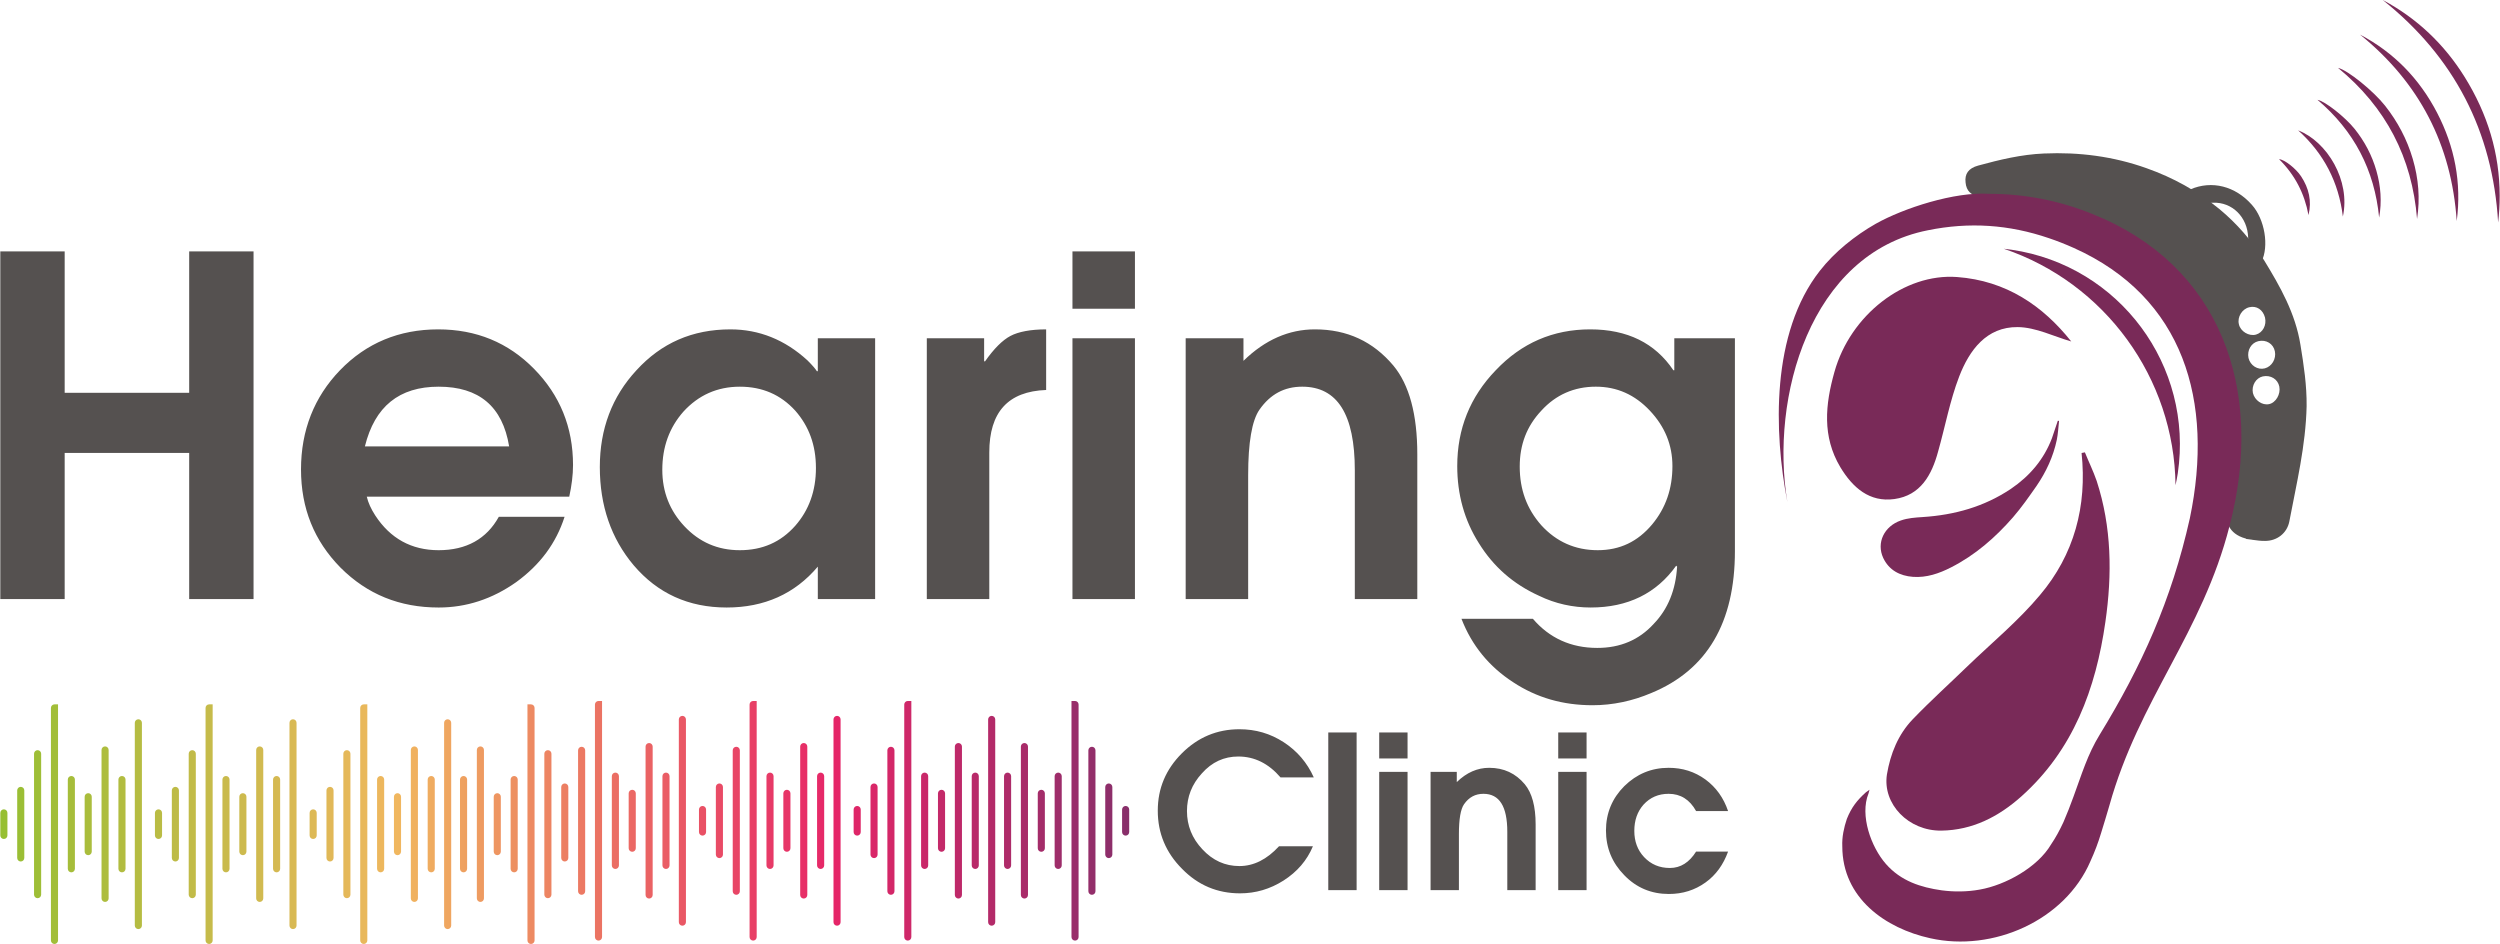 <?xml version="1.0" encoding="UTF-8"?>
<!DOCTYPE svg PUBLIC "-//W3C//DTD SVG 1.1//EN" "http://www.w3.org/Graphics/SVG/1.1/DTD/svg11.dtd">
<!-- Creator: CorelDRAW -->
<svg xmlns="http://www.w3.org/2000/svg" xml:space="preserve" width="2312px" height="873px" version="1.1" style="shape-rendering:geometricPrecision; text-rendering:geometricPrecision; image-rendering:optimizeQuality; fill-rule:evenodd; clip-rule:evenodd"
viewBox="0 0 2315.97 874.72"
 xmlns:xlink="http://www.w3.org/1999/xlink"
 xmlns:xodm="http://www.corel.com/coreldraw/odm/2003">
 <defs>
  <style type="text/css">
   <![CDATA[
    .fil2 {fill:#83284D;fill-rule:nonzero}
    .fil1 {fill:#792A58;fill-rule:nonzero}
    .fil0 {fill:#555150;fill-rule:nonzero}
    .fil38 {fill:url(#id0)}
    .fil57 {fill:url(#id1)}
    .fil65 {fill:url(#id2)}
    .fil11 {fill:url(#id3)}
    .fil35 {fill:url(#id4)}
    .fil54 {fill:url(#id5)}
    .fil40 {fill:url(#id6)}
    .fil27 {fill:url(#id7)}
    .fil5 {fill:url(#id8)}
    .fil44 {fill:url(#id9)}
    .fil24 {fill:url(#id10)}
    .fil8 {fill:url(#id11)}
    .fil28 {fill:url(#id12)}
    .fil66 {fill:url(#id13)}
    .fil22 {fill:url(#id14)}
    .fil61 {fill:url(#id15)}
    .fil43 {fill:url(#id16)}
    .fil39 {fill:url(#id17)}
    .fil12 {fill:url(#id18)}
    .fil7 {fill:url(#id19)}
    .fil46 {fill:url(#id20)}
    .fil68 {fill:url(#id21)}
    .fil49 {fill:url(#id22)}
    .fil42 {fill:url(#id23)}
    .fil32 {fill:url(#id24)}
    .fil16 {fill:url(#id25)}
    .fil30 {fill:url(#id26)}
    .fil52 {fill:url(#id27)}
    .fil59 {fill:url(#id28)}
    .fil31 {fill:url(#id29)}
    .fil23 {fill:url(#id30)}
    .fil19 {fill:url(#id31)}
    .fil25 {fill:url(#id32)}
    .fil48 {fill:url(#id33)}
    .fil58 {fill:url(#id34)}
    .fil69 {fill:url(#id35)}
    .fil63 {fill:url(#id36)}
    .fil41 {fill:url(#id37)}
    .fil4 {fill:url(#id38)}
    .fil34 {fill:url(#id39)}
    .fil53 {fill:url(#id40)}
    .fil50 {fill:url(#id41)}
    .fil47 {fill:url(#id42)}
    .fil64 {fill:url(#id43)}
    .fil33 {fill:url(#id44)}
    .fil29 {fill:url(#id45)}
    .fil62 {fill:url(#id46)}
    .fil14 {fill:url(#id47)}
    .fil26 {fill:url(#id48)}
    .fil20 {fill:url(#id49)}
    .fil6 {fill:url(#id50)}
    .fil9 {fill:url(#id51)}
    .fil13 {fill:url(#id52)}
    .fil21 {fill:url(#id53)}
    .fil15 {fill:url(#id54)}
    .fil36 {fill:url(#id55)}
    .fil60 {fill:url(#id56)}
    .fil67 {fill:url(#id57)}
    .fil56 {fill:url(#id58)}
    .fil10 {fill:url(#id59)}
    .fil3 {fill:url(#id60)}
    .fil18 {fill:url(#id61)}
    .fil51 {fill:url(#id62)}
    .fil37 {fill:url(#id63)}
    .fil55 {fill:url(#id64)}
    .fil45 {fill:url(#id65)}
    .fil17 {fill:url(#id66)}
   ]]>
  </style>
  <linearGradient id="id0" gradientUnits="userSpaceOnUse" x1="-11.17" y1="761.87" x2="1293.33" y2="758.85">
   <stop offset="0" style="stop-opacity:1; stop-color:#93BF31"/>
   <stop offset="0.29" style="stop-opacity:1; stop-color:#F0B75F"/>
   <stop offset="0.6" style="stop-opacity:1; stop-color:#E62568"/>
   <stop offset="1" style="stop-opacity:1; stop-color:#32386C"/>
  </linearGradient>
  <linearGradient id="id1" gradientUnits="userSpaceOnUse" xlink:href="#id0" x1="-11.17" y1="761.9" x2="1293.33" y2="758.88">
  </linearGradient>
  <linearGradient id="id2" gradientUnits="userSpaceOnUse" xlink:href="#id0" x1="-11.17" y1="762.57" x2="1293.33" y2="759.55">
  </linearGradient>
  <linearGradient id="id3" gradientUnits="userSpaceOnUse" xlink:href="#id0" x1="-11.17" y1="763.01" x2="1293.33" y2="759.99">
  </linearGradient>
  <linearGradient id="id4" gradientUnits="userSpaceOnUse" xlink:href="#id0" x1="-11.16" y1="764.72" x2="1293.34" y2="761.7">
  </linearGradient>
  <linearGradient id="id5" gradientUnits="userSpaceOnUse" xlink:href="#id0" x1="-11.17" y1="762.27" x2="1293.33" y2="759.25">
  </linearGradient>
  <linearGradient id="id6" gradientUnits="userSpaceOnUse" xlink:href="#id0" x1="-11.16" y1="764.02" x2="1293.34" y2="761">
  </linearGradient>
  <linearGradient id="id7" gradientUnits="userSpaceOnUse" xlink:href="#id0" x1="-11.17" y1="763.36" x2="1293.34" y2="760.34">
  </linearGradient>
  <linearGradient id="id8" gradientUnits="userSpaceOnUse" xlink:href="#id0" x1="-11.17" y1="762.82" x2="1293.33" y2="759.8">
  </linearGradient>
  <linearGradient id="id9" gradientUnits="userSpaceOnUse" xlink:href="#id0" x1="-11.16" y1="763.95" x2="1293.34" y2="760.93">
  </linearGradient>
  <linearGradient id="id10" gradientUnits="userSpaceOnUse" xlink:href="#id0" x1="-11.16" y1="764.68" x2="1293.34" y2="761.66">
  </linearGradient>
  <linearGradient id="id11" gradientUnits="userSpaceOnUse" xlink:href="#id0" x1="-11.17" y1="762.78" x2="1293.33" y2="759.76">
  </linearGradient>
  <linearGradient id="id12" gradientUnits="userSpaceOnUse" xlink:href="#id0" x1="-11.16" y1="764.43" x2="1293.34" y2="761.41">
  </linearGradient>
  <linearGradient id="id13" gradientUnits="userSpaceOnUse" xlink:href="#id0" x1="-11.17" y1="761.94" x2="1293.33" y2="758.92">
  </linearGradient>
  <linearGradient id="id14" gradientUnits="userSpaceOnUse" xlink:href="#id0" x1="-11.16" y1="764.86" x2="1293.34" y2="761.84">
  </linearGradient>
  <linearGradient id="id15" gradientUnits="userSpaceOnUse" xlink:href="#id0" x1="-11.17" y1="762.2" x2="1293.33" y2="759.18">
  </linearGradient>
  <linearGradient id="id16" gradientUnits="userSpaceOnUse" xlink:href="#id0" x1="-11.16" y1="763.84" x2="1293.34" y2="760.82">
  </linearGradient>
  <linearGradient id="id17" gradientUnits="userSpaceOnUse" xlink:href="#id0" x1="-11.16" y1="763.99" x2="1293.34" y2="760.97">
  </linearGradient>
  <linearGradient id="id18" gradientUnits="userSpaceOnUse" xlink:href="#id0" x1="-11.17" y1="762.75" x2="1293.33" y2="759.73">
  </linearGradient>
  <linearGradient id="id19" gradientUnits="userSpaceOnUse" xlink:href="#id0" x1="-11.17" y1="762.85" x2="1293.33" y2="759.84">
  </linearGradient>
  <linearGradient id="id20" gradientUnits="userSpaceOnUse" xlink:href="#id0" x1="-11.16" y1="764.61" x2="1293.34" y2="761.59">
  </linearGradient>
  <linearGradient id="id21" gradientUnits="userSpaceOnUse" xlink:href="#id0" x1="-11.17" y1="762.44" x2="1293.33" y2="759.42">
  </linearGradient>
  <linearGradient id="id22" gradientUnits="userSpaceOnUse" xlink:href="#id0" x1="-11.16" y1="764.83" x2="1293.34" y2="761.81">
  </linearGradient>
  <linearGradient id="id23" gradientUnits="userSpaceOnUse" xlink:href="#id0" x1="-11.16" y1="764.35" x2="1293.34" y2="761.33">
  </linearGradient>
  <linearGradient id="id24" gradientUnits="userSpaceOnUse" xlink:href="#id0" x1="-11.16" y1="764.58" x2="1293.34" y2="761.56">
  </linearGradient>
  <linearGradient id="id25" gradientUnits="userSpaceOnUse" xlink:href="#id0" x1="-11.16" y1="763.88" x2="1293.34" y2="760.86">
  </linearGradient>
  <linearGradient id="id26" gradientUnits="userSpaceOnUse" xlink:href="#id0" x1="-11.16" y1="764.21" x2="1293.34" y2="761.19">
  </linearGradient>
  <linearGradient id="id27" gradientUnits="userSpaceOnUse" xlink:href="#id0" x1="-11.17" y1="762.31" x2="1293.33" y2="759.29">
  </linearGradient>
  <linearGradient id="id28" gradientUnits="userSpaceOnUse" xlink:href="#id0" x1="-11.17" y1="761.97" x2="1293.33" y2="758.95">
  </linearGradient>
  <linearGradient id="id29" gradientUnits="userSpaceOnUse" xlink:href="#id0" x1="-11.16" y1="764.38" x2="1293.34" y2="761.36">
  </linearGradient>
  <linearGradient id="id30" gradientUnits="userSpaceOnUse" xlink:href="#id0" x1="-11.16" y1="764.9" x2="1293.34" y2="761.88">
  </linearGradient>
  <linearGradient id="id31" gradientUnits="userSpaceOnUse" xlink:href="#id0" x1="-11.16" y1="764.17" x2="1293.34" y2="761.15">
  </linearGradient>
  <linearGradient id="id32" gradientUnits="userSpaceOnUse" xlink:href="#id0" x1="-11.16" y1="764.32" x2="1293.34" y2="761.3">
  </linearGradient>
  <linearGradient id="id33" gradientUnits="userSpaceOnUse" xlink:href="#id0" x1="-11.16" y1="763.77" x2="1293.34" y2="760.75">
  </linearGradient>
  <linearGradient id="id34" gradientUnits="userSpaceOnUse" xlink:href="#id0" x1="-11.17" y1="762.05" x2="1293.33" y2="759.03">
  </linearGradient>
  <linearGradient id="id35" gradientUnits="userSpaceOnUse" xlink:href="#id0" x1="-11.17" y1="762.01" x2="1293.33" y2="758.99">
  </linearGradient>
  <linearGradient id="id36" gradientUnits="userSpaceOnUse" xlink:href="#id0" x1="-11.17" y1="762.38" x2="1293.33" y2="759.36">
  </linearGradient>
  <linearGradient id="id37" gradientUnits="userSpaceOnUse" xlink:href="#id0" x1="-11.16" y1="764.1" x2="1293.34" y2="761.08">
  </linearGradient>
  <linearGradient id="id38" gradientUnits="userSpaceOnUse" xlink:href="#id0" x1="-11.17" y1="762.68" x2="1293.33" y2="759.66">
  </linearGradient>
  <linearGradient id="id39" gradientUnits="userSpaceOnUse" xlink:href="#id0" x1="-11.16" y1="764.24" x2="1293.34" y2="761.22">
  </linearGradient>
  <linearGradient id="id40" gradientUnits="userSpaceOnUse" xlink:href="#id0" x1="-11.17" y1="762.53" x2="1293.33" y2="759.51">
  </linearGradient>
  <linearGradient id="id41" gradientUnits="userSpaceOnUse" xlink:href="#id0" x1="-11.17" y1="762.5" x2="1293.33" y2="759.48">
  </linearGradient>
  <linearGradient id="id42" gradientUnits="userSpaceOnUse" xlink:href="#id0" x1="-11.16" y1="764.65" x2="1293.34" y2="761.63">
  </linearGradient>
  <linearGradient id="id43" gradientUnits="userSpaceOnUse" xlink:href="#id0" x1="-11.17" y1="762.46" x2="1293.33" y2="759.44">
  </linearGradient>
  <linearGradient id="id44" gradientUnits="userSpaceOnUse" xlink:href="#id0" x1="-11.16" y1="764.47" x2="1293.34" y2="761.45">
  </linearGradient>
  <linearGradient id="id45" gradientUnits="userSpaceOnUse" xlink:href="#id0" x1="-11.16" y1="763.91" x2="1293.34" y2="760.9">
  </linearGradient>
  <linearGradient id="id46" gradientUnits="userSpaceOnUse" xlink:href="#id0" x1="-11.17" y1="762.24" x2="1293.33" y2="759.22">
  </linearGradient>
  <linearGradient id="id47" gradientUnits="userSpaceOnUse" xlink:href="#id0" x1="-11.16" y1="764.28" x2="1293.34" y2="761.26">
  </linearGradient>
  <linearGradient id="id48" gradientUnits="userSpaceOnUse" xlink:href="#id0" x1="-11.16" y1="764.75" x2="1293.34" y2="761.73">
  </linearGradient>
  <linearGradient id="id49" gradientUnits="userSpaceOnUse" xlink:href="#id0" x1="-11.16" y1="764.5" x2="1293.34" y2="761.48">
  </linearGradient>
  <linearGradient id="id50" gradientUnits="userSpaceOnUse" xlink:href="#id0" x1="-11.17" y1="762.96" x2="1293.33" y2="759.94">
  </linearGradient>
  <linearGradient id="id51" gradientUnits="userSpaceOnUse" xlink:href="#id0" x1="-11.17" y1="762.93" x2="1293.33" y2="759.91">
  </linearGradient>
  <linearGradient id="id52" gradientUnits="userSpaceOnUse" xlink:href="#id0" x1="-11.17" y1="762.89" x2="1293.33" y2="759.87">
  </linearGradient>
  <linearGradient id="id53" gradientUnits="userSpaceOnUse" xlink:href="#id0" x1="-11.16" y1="764.54" x2="1293.34" y2="761.52">
  </linearGradient>
  <linearGradient id="id54" gradientUnits="userSpaceOnUse" xlink:href="#id0" x1="-11.16" y1="763.81" x2="1293.34" y2="760.79">
  </linearGradient>
  <linearGradient id="id55" gradientUnits="userSpaceOnUse" xlink:href="#id0" x1="-11.17" y1="761.83" x2="1293.33" y2="758.81">
  </linearGradient>
  <linearGradient id="id56" gradientUnits="userSpaceOnUse" xlink:href="#id0" x1="-11.17" y1="762.11" x2="1293.33" y2="759.09">
  </linearGradient>
  <linearGradient id="id57" gradientUnits="userSpaceOnUse" xlink:href="#id0" x1="-11.17" y1="762.13" x2="1293.33" y2="759.11">
  </linearGradient>
  <linearGradient id="id58" gradientUnits="userSpaceOnUse" xlink:href="#id0" x1="-11.17" y1="762.35" x2="1293.33" y2="759.33">
  </linearGradient>
  <linearGradient id="id59" gradientUnits="userSpaceOnUse" xlink:href="#id0" x1="-11.17" y1="762.71" x2="1293.33" y2="759.69">
  </linearGradient>
  <linearGradient id="id60" gradientUnits="userSpaceOnUse" xlink:href="#id0" x1="-11.17" y1="762.64" x2="1293.33" y2="759.62">
  </linearGradient>
  <linearGradient id="id61" gradientUnits="userSpaceOnUse" xlink:href="#id0" x1="-11.16" y1="764.14" x2="1293.34" y2="761.12">
  </linearGradient>
  <linearGradient id="id62" gradientUnits="userSpaceOnUse" xlink:href="#id0" x1="-11.17" y1="762.16" x2="1293.33" y2="759.14">
  </linearGradient>
  <linearGradient id="id63" gradientUnits="userSpaceOnUse" xlink:href="#id0" x1="-11.16" y1="763.72" x2="1293.34" y2="760.7">
  </linearGradient>
  <linearGradient id="id64" gradientUnits="userSpaceOnUse" xlink:href="#id0" x1="-11.17" y1="762.6" x2="1293.33" y2="759.58">
  </linearGradient>
  <linearGradient id="id65" gradientUnits="userSpaceOnUse" xlink:href="#id0" x1="-11.16" y1="764.79" x2="1293.34" y2="761.77">
  </linearGradient>
  <linearGradient id="id66" gradientUnits="userSpaceOnUse" xlink:href="#id0" x1="-11.16" y1="764.05" x2="1293.34" y2="761.03">
  </linearGradient>
 </defs>
 <g id="Layer_x0020_1">
  <g id="_2717945454864">
   <path class="fil0" d="M1549.41 431.89c0,20.89 -6.1,38.74 -18.73,53.98 -13.49,16.11 -30.03,23.95 -50.5,23.95 -20.9,0 -38.3,-7.84 -52.24,-23.08 -13.49,-15.23 -20.02,-33.08 -20.02,-54.41 0,-20.46 6.53,-37.45 20.02,-51.81 13.5,-14.8 30.48,-22.21 50.5,-22.21 19.59,0 36.14,7.41 50.07,22.21 13.93,14.8 20.9,31.78 20.9,51.37l0 0zm57.9 -118.42l-56.16 0 0 29.61 -0.87 0c-16.98,-25.25 -42.67,-37.88 -77.06,-37.88 -34.4,0 -63.56,12.63 -87.51,37.88 -23.94,24.81 -35.69,54.42 -35.69,88.81 0,26.12 6.52,50.06 20.02,71.4 13.49,21.76 31.78,37.87 55.73,48.75 15.24,7.4 31.35,10.89 47.89,10.89 34.39,0 60.94,-13.06 79.23,-38.74l0.87 0.86c-1.31,21.34 -8.27,39.19 -21.77,53.12 -13.49,14.8 -30.91,22.2 -52.24,22.2 -24.38,0 -44.4,-9.14 -59.64,-26.99l-66.18 0c9.58,24.81 25.69,44.4 47.89,58.77 21.77,14.37 46.15,21.33 73.57,21.33 18.73,0 37.01,-3.92 54.43,-11.32 51.8,-21.33 77.49,-65.3 77.49,-131.47l0 -197.22zm-294.3 241.62l0 -134.08c0,-37.01 -7.4,-64.44 -22.2,-82.29 -18.72,-22.2 -42.66,-33.52 -72.7,-33.52 -23.95,0 -46.15,9.58 -66.18,29.17l0 -20.9 -53.55 0 0 241.62 57.9 0 0 -114.93c0,-30.04 3.49,-50.5 10.45,-60.51 10.02,-14.37 23.08,-21.34 39.62,-21.34 32.65,0 48.76,25.69 48.76,77.5l0 119.28 57.9 0 0 0zm-261.64 0l0 -241.62 -57.9 0 0 241.62 57.9 0 0 0zm0 -269.04l0 -53.11 -57.9 0 0 53.11 57.9 0 0 0zm-82.28 19.15c-14.37,0 -25.69,2.18 -33.09,6.1 -7.4,3.92 -15.24,11.75 -23.51,23.51l-0.87 0 0 -21.34 -53.11 0 0 241.62 57.9 0 0 -135.83c0,-37.43 17.41,-56.59 52.68,-57.9l0 -56.16zm-213.32 128.43c0,21.33 -6.54,39.18 -19.16,53.55 -13.5,15.24 -30.47,22.64 -51.37,22.64 -20.46,0 -37.44,-7.4 -51.38,-22.21 -13.49,-14.36 -20.45,-31.78 -20.45,-52.24 0,-21.33 6.53,-39.18 19.59,-53.98 13.93,-15.24 31.34,-23.08 52.24,-23.08 20.9,0 37.87,7.41 51.37,22.21 12.62,14.36 19.16,31.78 19.16,53.11l0 0zm54.85 121.46l0 -241.62 -53.11 0 0 30.48 -0.87 0c-1.31,-2.18 -4.35,-5.66 -8.71,-10.01 -20.9,-19.16 -44.84,-28.74 -71.4,-28.74 -35.26,0 -64,12.63 -87.07,37.88 -22.63,24.38 -33.95,54.42 -33.95,89.68 0,35.7 10.44,66.17 31.34,90.99 22.2,26.12 50.93,39.18 86.2,39.18 34.83,0 63.12,-12.62 84.46,-37.88l0 30.04 53.11 0 0 0zm-472.79 -141.48c9.14,-37.01 31.78,-55.3 68.35,-55.3 37.44,0 59.21,18.29 65.3,55.3l-133.65 0 0 0zm192.86 17.41c0,-35.26 -12.19,-64.87 -36.13,-89.25 -23.95,-24.38 -53.56,-36.57 -88.82,-36.57 -36.13,0 -66.6,12.63 -90.99,37.88 -23.94,24.81 -36.12,55.72 -36.12,91.85 0,36.14 12.18,66.18 36.56,90.99 24.81,24.82 54.85,37.01 90.99,37.01 25.68,0 49.63,-7.84 71.84,-23.51 22.2,-16.11 37,-36.13 44.83,-60.52l-60.94 0c-11.33,20.47 -30.05,30.92 -55.73,30.92 -25.25,0 -44.85,-10.89 -58.77,-32.22 -3.92,-6.09 -6.53,-11.75 -7.84,-17.41l187.63 0c2.19,-10.01 3.49,-20.03 3.49,-29.17l0 0zm-296.04 124.07l0 -322.15 -59.64 0 0 131.04 -115.37 0 0 -131.04 -59.64 0 0 322.15 59.64 0 0 -135.39 115.37 0 0 135.39 59.64 0 0 0z"/>
   <path class="fil0" d="M1571.36 789.08c-6.31,10.07 -14.41,15.21 -24.28,15.21 -9.68,0 -17.58,-3.36 -23.9,-10.07 -6.12,-6.52 -9.08,-14.62 -9.08,-24.3 0,-9.67 2.76,-17.77 8.49,-24.28 6.12,-6.72 13.82,-10.08 23.3,-10.08 11.06,0 19.55,5.33 25.47,16l29.63 0c-4.15,-12.24 -11.06,-21.92 -20.93,-29.23 -10.07,-7.31 -21.33,-10.86 -34.17,-10.86 -15.99,0 -29.62,5.73 -41.07,16.98 -11.26,11.26 -16.99,25.09 -16.99,41.08 0,16.19 5.73,30.02 16.99,41.47 11.25,11.65 25.08,17.38 41.27,17.38 12.83,0 24.09,-3.56 33.97,-10.66 9.67,-6.91 16.58,-16.59 20.93,-28.64l-29.63 0 0 0zm-101.5 35.74l0 -109.6 -26.26 0 0 109.6 26.26 0 0 0zm0 -122.04l0 -24.09 -26.26 0 0 24.09 26.26 0 0 0zm-47.2 122.04l0 -60.82c0,-16.79 -3.36,-29.23 -10.07,-37.32 -8.49,-10.07 -19.35,-15.21 -32.98,-15.21 -10.86,0 -20.93,4.34 -30.02,13.23l0 -9.48 -24.28 0 0 109.6 26.26 0 0 -52.13c0,-13.62 1.58,-22.91 4.74,-27.45 4.54,-6.52 10.47,-9.68 17.97,-9.68 14.81,0 22.12,11.65 22.12,35.15l0 54.11 26.26 0 0 0zm-118.68 0l0 -109.6 -26.27 0 0 109.6 26.27 0 0 0zm0 -122.04l0 -24.09 -26.27 0 0 24.09 26.27 0 0 0zm-47.2 122.04l0 -146.13 -26.26 0 0 146.13 26.26 0 0 0zm-39.69 -104.46c-6.12,-13.63 -15.4,-24.49 -27.85,-32.59 -12.44,-8.09 -26.07,-12.04 -41.07,-12.04 -20.74,0 -38.51,7.5 -53.33,22.31 -14.8,14.82 -22.31,32.39 -22.31,53.13 0,20.93 7.51,38.9 22.51,53.91 14.82,15.2 32.79,22.71 53.72,22.71 14.41,0 27.84,-3.95 40.29,-11.85 12.64,-8.1 21.72,-18.56 27.25,-31.8l-31.4 0c-11.26,12.25 -23.5,18.37 -36.73,18.37 -13.23,0 -24.69,-5.13 -34.36,-15.6 -9.48,-10.07 -14.23,-21.92 -14.23,-35.35 0,-13.23 4.55,-24.88 13.83,-34.95 9.28,-10.47 20.53,-15.61 33.77,-15.61 15.01,0 28.04,6.52 39.1,19.36l30.81 0 0 0z"/>
   <path class="fil0" d="M2097.6 241.06c-11.49,-18.11 -25.16,-33.99 -41.5,-47.46 -20.35,-16.68 -42.78,-29.05 -67.29,-37.71 -30.78,-11 -62.71,-15.09 -95.1,-13.65 -20.92,0.87 -41.1,5.76 -61,11.19 -9.06,2.46 -12.61,7.78 -11.66,15.71 0.69,7.73 5.29,12.31 12.98,12.61 14.86,0.63 30.17,0.12 44.86,2.12 40.95,5.52 77.69,22.33 109.39,50.01 10.74,9.16 19.78,20.08 29.31,30.48 15.51,16.93 26.09,37.1 34.94,58.34 7.71,19.08 12.65,39.05 15.33,59.72 2.73,21.64 2.4,43.15 -0.76,64.6 -0.91,6.61 -2.08,13.13 -3.51,19.69 -0.99,5.08 -1.24,9.94 -0.22,14.56 0,0 -0.04,13.14 17.36,17.77l0.53 0.4c0.25,0.07 0.78,0.09 1.03,0.11 1.28,0.19 2.58,0.38 4.12,0.55 0,0.05 0,0.05 0.25,0.08 4.13,0.54 8,1.15 12.08,1.04 10.74,-0.01 20.07,-6.98 22.28,-17.85 6.72,-35.41 15.26,-70.51 16.05,-106.97 0.21,-19.24 -2.62,-38.07 -5.72,-56.89 -4.69,-29.29 -18.85,-54.06 -33.75,-78.45l0 0zm-13.69 43.64c6.81,-1.66 12.66,2.28 14.59,9.51 1.67,7.02 -2.03,14 -8.32,15.82 -6.55,1.86 -14.48,-2.97 -15.88,-9.61 -1.65,-6.76 3.05,-14.16 9.61,-15.72l0 0zm18.28 89.79c-6.32,1.29 -13.24,-3.56 -14.89,-10.31 -1.41,-6.96 2.81,-13.97 9.12,-15.39 7.32,-1.56 13.95,2.55 15.35,9.42 1.41,7.04 -3.26,15.04 -9.58,16.28l0 0zm-3.88 -33.15c-6.56,1.7 -13.44,-2.62 -15.11,-9.64 -1.43,-7.21 2.54,-14 9.11,-15.56 7.31,-1.73 13.94,2.42 15.34,9.38 1.42,6.99 -2.79,14.09 -9.34,15.82l0 0z"/>
   <path class="fil0" d="M2029.28 175.5c6.11,4.28 11.71,8.32 17.29,12.1 0.8,0.61 2.31,0.3 3.59,0.23 18.11,-0.78 32.19,13.55 32.73,32.29 -0.1,2.9 1.35,6.04 3.03,8.61 2.82,4.81 6.14,9.3 9.21,13.97 7.38,-14.42 3.17,-39.63 -8.82,-52.95 -15.27,-17.28 -37.06,-22.91 -57.03,-14.25l0 0z"/>
   <path class="fil1" d="M2015.59 449.63c0.77,-3.6 1.53,-7.19 2.08,-10.88 14.78,-99.71 -54.06,-192.52 -153.82,-207.31 -2.54,-0.38 -4.86,-0.68 -7.41,-0.94 93.72,31.61 158.06,119.79 159.15,219.13l0 0z"/>
   <polygon class="fil2" points="1910.96,275.25 1911.19,275.22 1911.19,275.25 1910.96,275.25 "/>
   <path class="fil1" d="M1907.69 389.99c-0.7,5.86 -0.93,11.83 -2.1,17.56 -3.27,15.5 -9.81,29.59 -18.68,42.58 -7,10.03 -14,20.08 -21.95,29.25 -16.33,18.71 -35.01,35.02 -57.42,46.4 -10.97,5.62 -22.65,9.66 -35.25,8.74 -12.14,-0.92 -22.19,-6.15 -27.55,-17.53 -6.54,-14.13 0.93,-29.37 16.34,-34.71 6.54,-2.29 13.3,-2.71 20.31,-3.17 29.41,-1.91 56.96,-9.54 81.71,-26.16 17.28,-11.73 30.58,-27.23 38.05,-47.08 1.87,-5.27 3.5,-10.66 5.37,-15.97 0.47,0.03 0.7,0.09 1.17,0.09l0 0z"/>
   <path class="fil1" d="M1928.54 419.76c5.21,49.27 -6.85,94.13 -38.54,131.63 -20.01,23.89 -44.35,43.99 -66.96,65.74 -17.01,16.51 -34.67,32.42 -51.04,49.47 -13.45,14.06 -20.6,31.85 -23.82,51 -4.26,27.49 20.1,52.5 50.44,52.07 28.79,-0.38 52.98,-12.87 73.99,-31.57 48.29,-43.08 69.15,-99.88 78.01,-161.91 6.33,-43.87 5.85,-87.79 -8.07,-130.53 -3.12,-9.05 -7.36,-17.66 -10.93,-26.5 -1.1,0.2 -2.2,0.4 -3.08,0.6l0 0z"/>
   <path class="fil1" d="M1918.98 316.41c-26.3,-33.04 -60.2,-56.33 -105.81,-59.71 -48.88,-3.64 -98.89,35.13 -113.65,88 -8.51,30.19 -11.46,59.76 5.46,88.16 11.42,18.97 27.05,32.78 50.11,29.57 24.26,-3.34 34.63,-22.33 40.47,-43.92 6.59,-23.2 10.94,-47.14 19.53,-69.53 9.39,-24.35 25.22,-46.2 54.3,-45.89 16.79,0.17 33.56,8.75 49.59,13.32l0 0z"/>
   <path class="fil1" d="M2065.71 487.16c-25.39,99.79 -83.81,160.38 -111.43,259.34 -2.56,8.4 -4.9,16.95 -7.7,25.54 -2.57,8.6 -5.84,17.26 -9.81,25.94 -23.61,55.03 -90.46,84.42 -148.47,71.41 -41.46,-9.12 -81.48,-37.14 -81.48,-85.2 -0.41,-8.48 1.51,-17.3 4.2,-25.32 4.24,-10.62 9.39,-17.28 17.75,-24.78 0.24,-0.18 3.26,-2.17 3.26,-2.34 0,0.24 -0.46,1.42 -0.93,3.52 -8.23,20.24 2.43,49.7 16.11,65.26 14.01,15.96 32.32,21.69 51.59,24.45 5.84,0.76 11.68,1.14 17.51,1.03 5.84,-0.08 11.91,-0.61 17.98,-1.73 23.73,-4.19 53.45,-20.51 66.06,-41.96 4.21,-6.18 7.94,-13.1 11.45,-20.66 3.27,-7.48 6.3,-15.39 9.33,-23.68 7.4,-20.05 12.92,-38.93 24.28,-57.36 38.64,-63.15 66.4,-124.15 83.46,-200.4 22.56,-108.44 -5.58,-204.73 -107.5,-250.46 -7.71,-3.44 -15.41,-6.49 -23.12,-9.08 -37.02,-12.66 -73.8,-15.11 -112.06,-7.33 -109.58,21.57 -146.43,155.34 -130.26,251.89 -12.66,-65.19 -15.19,-156.64 30.11,-214.36 13.65,-17.48 32.62,-32.65 51.83,-43.57 25.74,-14.46 73.12,-29.85 105.05,-27.72 32.72,0 65.12,6.27 95.49,18.63 118.16,46.98 160.49,161.37 127.3,288.94z"/>
   <path class="fil1" d="M2207.62 0c31.75,16.96 56.95,40.93 75.9,71.37 21.3,34.23 32.42,70.89 32.44,110.09 0.01,8.14 -0.46,16.38 -1.42,24.74 -5.07,-84.6 -40.63,-153.35 -106.93,-206.2l0.01 0z"/>
   <path class="fil1" d="M2276.16 204.83c-4.74,-70.61 -34.53,-128.21 -89.59,-172.76 31.47,16.57 55.03,40.96 71.36,72.35 16.4,31.55 22.85,64.99 18.23,100.41z"/>
   <path class="fil1" d="M2239.41 202.9c-4.6,-56.91 -28.84,-103.55 -73.24,-140 9.01,2.04 32.89,21.5 43.58,35.04 11.71,14.84 20.39,31.23 25.7,49.38 5.33,18.21 6.88,36.71 3.96,55.58z"/>
   <path class="fil1" d="M2204.27 201.64c-4.31,-44.02 -23.17,-80.37 -57.12,-109.13 6.75,1.07 25.54,15.91 34.35,26.87 9.32,11.61 16.13,24.52 20.22,38.82 4.08,14.27 5.19,28.74 2.55,43.44z"/>
   <path class="fil1" d="M2170.66 200.66c-3.85,-31.79 -17.62,-58.44 -41.45,-79.87 26.82,10.37 48.76,46.45 41.45,79.87z"/>
   <path class="fil1" d="M2138.81 199.34c-3.69,-20.07 -12.64,-37.36 -27.28,-51.83 4.87,0.17 15.63,8.62 20.42,15.89 7.25,10.99 10.05,22.87 6.86,35.94z"/>
   <path class="fil3" d="M891.08 691.78l0 137.55c0,1.81 -1.48,3.29 -3.29,3.29 -1.81,0 -3.3,-1.48 -3.3,-3.29l0 -137.55c0,-1.81 1.49,-3.28 3.3,-3.28 1.81,0 3.29,1.47 3.29,3.28z"/>
   <path class="fil4" d="M906.69 719.2l0 82.71c0,1.81 -1.45,3.3 -3.26,3.3 -1.85,0 -3.29,-1.49 -3.29,-3.3l0 -82.71c0,-1.81 1.44,-3.29 3.29,-3.29 1.81,0 3.26,1.48 3.26,3.29z"/>
   <path class="fil5" d="M967.9 735.12l0 50.88c0,1.81 -1.48,3.29 -3.3,3.29 -1.81,0 -3.28,-1.48 -3.28,-3.29l0 -50.88c0,-1.81 1.47,-3.29 3.28,-3.29 1.82,0 3.3,1.48 3.3,3.29z"/>
   <path class="fil6" d="M1030.43 729.26l0 62.6c0,1.81 -1.47,3.29 -3.28,3.29 -1.82,0 -3.3,-1.48 -3.3,-3.29l0 -62.6c0,-1.81 1.48,-3.29 3.3,-3.29 1.81,0 3.28,1.48 3.28,3.29z"/>
   <path class="fil7" d="M983.54 719.2l0 82.71c0,1.81 -1.48,3.3 -3.29,3.3 -1.81,0 -3.29,-1.49 -3.29,-3.3l0 -82.71c0,-1.81 1.48,-3.29 3.29,-3.29 1.81,0 3.29,1.48 3.29,3.29z"/>
   <path class="fil8" d="M952.26 691.78l0 137.55c0,1.81 -1.45,3.29 -3.3,3.29 -1.81,0 -3.29,-1.48 -3.29,-3.29l0 -137.55c0,-1.81 1.48,-3.28 3.29,-3.28 1.85,0 3.3,1.47 3.3,3.28z"/>
   <path class="fil9" d="M1014.79 695.26l0 130.6c0,1.81 -1.47,3.29 -3.29,3.29 -1.81,0 -3.29,-1.48 -3.29,-3.29l0 -130.6c0,-1.81 1.48,-3.29 3.29,-3.29 1.82,0 3.29,1.48 3.29,3.29z"/>
   <path class="fil10" d="M921.91 666.63l0 187.86c0,1.81 -1.48,3.29 -3.29,3.29 -1.82,0 -3.29,-1.48 -3.29,-3.29l0 -187.86c0,-1.81 1.47,-3.29 3.29,-3.29 1.81,0 3.29,1.48 3.29,3.29z"/>
   <path class="fil11" d="M1046.05 750.13l0 20.89c0,1.81 -1.45,3.29 -3.3,3.29 -1.81,0 -3.29,-1.48 -3.29,-3.29l0 -20.89c0,-1.84 1.48,-3.3 3.29,-3.3 1.85,0 3.3,1.46 3.3,3.3z"/>
   <path class="fil12" d="M936.64 719.2l0 82.71c0,1.81 -1.47,3.3 -3.29,3.3 -1.81,0 -3.29,-1.49 -3.29,-3.3l0 -82.71c0,-1.81 1.48,-3.29 3.29,-3.29 1.82,0 3.29,1.48 3.29,3.29z"/>
   <path class="fil13" d="M999.15 652.83l0 215.45c0,1.82 -1.45,3.3 -3.29,3.3 -1.81,0 -3.29,-1.48 -3.29,-3.3l0 -218.74 3.29 0c1.84,0 3.29,1.48 3.29,3.29z"/>
   <path class="fil14" d="M243.66 694.93l0 137.54c0,1.81 -1.45,3.29 -3.29,3.29 -1.82,0 -3.29,-1.48 -3.29,-3.29l0 -137.54c0,-1.82 1.47,-3.3 3.29,-3.3 1.84,0 3.29,1.48 3.29,3.3z"/>
   <path class="fil15" d="M37.84 698.4l0 130.6c0,1.81 -1.45,3.29 -3.29,3.29 -1.81,0 -3.3,-1.48 -3.3,-3.29l0 -130.6c0,-1.81 1.49,-3.29 3.3,-3.29 1.84,0 3.29,1.48 3.29,3.29z"/>
   <path class="fil16" d="M69.12 722.34l0 82.72c0,1.81 -1.48,3.28 -3.29,3.28 -1.81,0 -3.29,-1.47 -3.29,-3.28l0 -82.72c0,-1.81 1.48,-3.29 3.29,-3.29 1.81,0 3.29,1.48 3.29,3.29z"/>
   <path class="fil17" d="M149.87 753.24l0 20.89c0,1.85 -1.45,3.29 -3.29,3.29 -1.82,0 -3.3,-1.44 -3.3,-3.29l0 -20.89c0,-1.82 1.48,-3.3 3.3,-3.3 1.84,0 3.29,1.48 3.29,3.3z"/>
   <path class="fil18" d="M181.15 698.4l0 130.6c0,1.81 -1.48,3.29 -3.29,3.29 -1.81,0 -3.29,-1.48 -3.29,-3.29l0 -130.6c0,-1.81 1.48,-3.29 3.29,-3.29 1.81,0 3.29,1.48 3.29,3.29z"/>
   <path class="fil19" d="M193.47 652.68l3.29 0 0 218.75c0,1.81 -1.45,3.29 -3.29,3.29 -1.81,0 -3.29,-1.48 -3.29,-3.29l0 -215.46c0,-1.81 1.48,-3.29 3.29,-3.29z"/>
   <path class="fil20" d="M336.79 652.68l3.29 0 0 218.75c0,1.81 -1.48,3.29 -3.29,3.29 -1.82,0 -3.3,-1.48 -3.3,-3.29l0 -215.46c0,-1.81 1.48,-3.29 3.3,-3.29z"/>
   <path class="fil21" d="M355.69 722.34l0 82.72c0,1.81 -1.45,3.28 -3.29,3.28 -1.81,0 -3.29,-1.47 -3.29,-3.28l0 -82.72c0,-1.81 1.48,-3.29 3.29,-3.29 1.84,0 3.29,1.48 3.29,3.29z"/>
   <path class="fil22" d="M495.05 655.97l0 215.46c0,1.81 -1.45,3.29 -3.29,3.29 -1.82,0 -3.3,-1.48 -3.3,-3.29l0 -218.75 3.3 0c1.84,0 3.29,1.48 3.29,3.29z"/>
   <path class="fil23" d="M510.69 698.4l0 130.6c0,1.81 -1.48,3.29 -3.29,3.29 -1.81,0 -3.3,-1.48 -3.3,-3.29l0 -130.6c0,-1.81 1.49,-3.29 3.3,-3.29 1.81,0 3.29,1.48 3.29,3.29z"/>
   <path class="fil24" d="M417.8 669.77l0 187.86c0,1.81 -1.48,3.29 -3.29,3.29 -1.81,0 -3.29,-1.48 -3.29,-3.29l0 -187.86c0,-1.81 1.48,-3.29 3.29,-3.29 1.81,0 3.29,1.48 3.29,3.29z"/>
   <path class="fil25" d="M259.3 722.34l0 82.72c0,1.81 -1.48,3.28 -3.29,3.28 -1.81,0 -3.29,-1.47 -3.29,-3.28l0 -82.72c0,-1.81 1.48,-3.29 3.29,-3.29 1.81,0 3.29,1.48 3.29,3.29z"/>
   <path class="fil26" d="M448.15 694.93l0 137.54c0,1.81 -1.45,3.29 -3.29,3.29 -1.81,0 -3.29,-1.48 -3.29,-3.29l0 -137.54c0,-1.82 1.48,-3.3 3.29,-3.3 1.84,0 3.29,1.48 3.29,3.3z"/>
   <path class="fil27" d="M526.33 729.26l0 65.74c0,1.81 -1.48,3.29 -3.29,3.29 -1.81,0 -3.29,-1.48 -3.29,-3.29l0 -65.74c0,-1.81 1.48,-3.29 3.29,-3.29 1.81,0 3.29,1.48 3.29,3.29z"/>
   <path class="fil28" d="M308.79 732.4l0 62.6c0,1.81 -1.45,3.29 -3.29,3.29 -1.81,0 -3.29,-1.48 -3.29,-3.29l0 -62.6c0,-1.81 1.48,-3.29 3.29,-3.29 1.84,0 3.29,1.48 3.29,3.29z"/>
   <path class="fil29" d="M84.73 738.26l0 50.88c0,1.81 -1.45,3.29 -3.29,3.29 -1.81,0 -3.29,-1.48 -3.29,-3.29l0 -50.88c0,-1.81 1.48,-3.29 3.29,-3.29 1.84,0 3.29,1.48 3.29,3.29z"/>
   <path class="fil30" d="M212.4 722.34l0 82.72c0,1.81 -1.48,3.28 -3.29,3.28 -1.81,0 -3.29,-1.47 -3.29,-3.28l0 -82.72c0,-1.81 1.48,-3.29 3.29,-3.29 1.81,0 3.29,1.48 3.29,3.29z"/>
   <path class="fil31" d="M293.18 753.24l0 20.89c0,1.85 -1.48,3.29 -3.29,3.29 -1.81,0 -3.29,-1.44 -3.29,-3.29l0 -20.89c0,-1.82 1.48,-3.3 3.29,-3.3 1.81,0 3.29,1.48 3.29,3.3z"/>
   <path class="fil32" d="M371.33 738.26l0 50.88c0,1.81 -1.48,3.29 -3.29,3.29 -1.81,0 -3.29,-1.48 -3.29,-3.29l0 -50.88c0,-1.81 1.48,-3.29 3.29,-3.29 1.81,0 3.29,1.48 3.29,3.29z"/>
   <path class="fil33" d="M324.43 698.4l0 130.6c0,1.81 -1.47,3.29 -3.29,3.29 -1.81,0 -3.29,-1.48 -3.29,-3.29l0 -130.6c0,-1.81 1.48,-3.29 3.29,-3.29 1.82,0 3.29,1.48 3.29,3.29z"/>
   <path class="fil34" d="M228.05 738.26l0 50.88c0,1.81 -1.48,3.29 -3.29,3.29 -1.82,0 -3.3,-1.48 -3.3,-3.29l0 -50.88c0,-1.81 1.48,-3.29 3.3,-3.29 1.81,0 3.29,1.48 3.29,3.29z"/>
   <path class="fil35" d="M432.54 722.34l0 82.72c0,1.81 -1.48,3.28 -3.29,3.28 -1.81,0 -3.3,-1.47 -3.3,-3.28l0 -82.72c0,-1.81 1.49,-3.29 3.3,-3.29 1.81,0 3.29,1.48 3.29,3.29z"/>
   <path class="fil36" d="M541.94 695.26l0 130.6c0,1.81 -1.45,3.29 -3.29,3.29 -1.81,0 -3.29,-1.48 -3.29,-3.29l0 -130.6c0,-1.81 1.48,-3.29 3.29,-3.29 1.84,0 3.29,1.48 3.29,3.29z"/>
   <path class="fil37" d="M6.58 753.24l0 20.89c0,1.85 -1.48,3.29 -3.29,3.29 -1.81,0 -3.29,-1.44 -3.29,-3.29l0 -20.89c0,-1.82 1.48,-3.3 3.29,-3.3 1.81,0 3.29,1.48 3.29,3.3z"/>
   <path class="fil38" d="M554.29 649.54l3.29 0 0 218.74c0,1.82 -1.48,3.3 -3.29,3.3 -1.81,0 -3.29,-1.48 -3.29,-3.3l0 -215.45c0,-1.81 1.48,-3.29 3.29,-3.29z"/>
   <path class="fil39" d="M116.02 722.34l0 82.72c0,1.81 -1.48,3.28 -3.3,3.28 -1.81,0 -3.29,-1.47 -3.29,-3.28l0 -82.72c0,-1.81 1.48,-3.29 3.29,-3.29 1.82,0 3.3,1.48 3.3,3.29z"/>
   <path class="fil40" d="M131.21 669.77l0 187.86c0,1.81 -1.48,3.29 -3.29,3.29 -1.82,0 -3.3,-1.48 -3.3,-3.29l0 -187.86c0,-1.81 1.48,-3.29 3.3,-3.29 1.81,0 3.29,1.48 3.29,3.29z"/>
   <path class="fil41" d="M165.51 732.4l0 62.6c0,1.81 -1.48,3.29 -3.29,3.29 -1.81,0 -3.29,-1.48 -3.29,-3.29l0 -62.6c0,-1.81 1.48,-3.29 3.29,-3.29 1.81,0 3.29,1.48 3.29,3.29z"/>
   <path class="fil42" d="M274.49 669.77l0 187.86c0,1.81 -1.45,3.29 -3.29,3.29 -1.81,0 -3.26,-1.48 -3.26,-3.29l0 -187.86c0,-1.81 1.45,-3.29 3.26,-3.29 1.84,0 3.29,1.48 3.29,3.29z"/>
   <path class="fil43" d="M50.19 652.68l3.29 0 0 218.75c0,1.81 -1.48,3.29 -3.29,3.29 -1.81,0 -3.29,-1.48 -3.29,-3.29l0 -215.46c0,-1.81 1.48,-3.29 3.29,-3.29z"/>
   <path class="fil44" d="M100.37 694.93l0 137.54c0,1.81 -1.48,3.29 -3.29,3.29 -1.81,0 -3.29,-1.48 -3.29,-3.29l0 -137.54c0,-1.82 1.48,-3.3 3.29,-3.3 1.81,0 3.29,1.48 3.29,3.3z"/>
   <path class="fil45" d="M463.79 738.26l0 50.88c0,1.81 -1.48,3.29 -3.29,3.29 -1.81,0 -3.29,-1.48 -3.29,-3.29l0 -50.88c0,-1.81 1.48,-3.29 3.29,-3.29 1.81,0 3.29,1.48 3.29,3.29z"/>
   <path class="fil46" d="M386.97 694.93l0 137.54c0,1.81 -1.48,3.29 -3.29,3.29 -1.81,0 -3.29,-1.48 -3.29,-3.29l0 -137.54c0,-1.82 1.48,-3.3 3.29,-3.3 1.81,0 3.29,1.48 3.29,3.3z"/>
   <path class="fil47" d="M402.58 722.34l0 82.72c0,1.81 -1.45,3.28 -3.29,3.28 -1.81,0 -3.29,-1.47 -3.29,-3.28l0 -82.72c0,-1.81 1.48,-3.29 3.29,-3.29 1.84,0 3.29,1.48 3.29,3.29z"/>
   <path class="fil48" d="M22.22 732.4l0 62.6c0,1.81 -1.47,3.29 -3.29,3.29 -1.81,0 -3.29,-1.48 -3.29,-3.29l0 -62.6c0,-1.81 1.48,-3.29 3.29,-3.29 1.82,0 3.29,1.48 3.29,3.29z"/>
   <path class="fil49" d="M479.44 722.34l0 82.72c0,1.81 -1.49,3.28 -3.3,3.28 -1.81,0 -3.29,-1.47 -3.29,-3.28l0 -82.72c0,-1.81 1.48,-3.29 3.29,-3.29 1.81,0 3.3,1.48 3.3,3.29z"/>
   <path class="fil50" d="M828.54 695.26l0 130.6c0,1.81 -1.48,3.29 -3.29,3.29 -1.81,0 -3.29,-1.48 -3.29,-3.29l0 -130.6c0,-1.81 1.48,-3.29 3.29,-3.29 1.81,0 3.29,1.48 3.29,3.29z"/>
   <path class="fil51" d="M685.26 695.26l0 130.6c0,1.81 -1.48,3.29 -3.29,3.29 -1.82,0 -3.3,-1.48 -3.3,-3.29l0 -130.6c0,-1.81 1.48,-3.29 3.3,-3.29 1.81,0 3.29,1.48 3.29,3.29z"/>
   <path class="fil52" d="M747.77 691.78l0 137.55c0,1.81 -1.46,3.29 -3.3,3.29 -1.81,0 -3.29,-1.48 -3.29,-3.29l0 -137.55c0,-1.81 1.48,-3.28 3.29,-3.28 1.84,0 3.3,1.47 3.3,3.28z"/>
   <path class="fil53" d="M840.89 649.54l3.29 0 0 218.74c0,1.82 -1.48,3.3 -3.29,3.3 -1.81,0 -3.29,-1.48 -3.29,-3.3l0 -215.45c0,-1.81 1.48,-3.29 3.29,-3.29z"/>
   <path class="fil54" d="M732.15 735.12l0 50.88c0,1.81 -1.48,3.29 -3.29,3.29 -1.81,0 -3.29,-1.48 -3.29,-3.29l0 -50.88c0,-1.81 1.48,-3.29 3.29,-3.29 1.81,0 3.29,1.48 3.29,3.29z"/>
   <path class="fil55" d="M875.43 735.12l0 50.88c0,1.81 -1.47,3.29 -3.28,3.29 -1.82,0 -3.3,-1.48 -3.3,-3.29l0 -50.88c0,-1.81 1.48,-3.29 3.3,-3.29 1.81,0 3.28,1.48 3.28,3.29z"/>
   <path class="fil56" d="M763.41 719.2l0 82.71c0,1.81 -1.48,3.3 -3.3,3.3 -1.81,0 -3.29,-1.49 -3.29,-3.3l0 -82.71c0,-1.81 1.48,-3.29 3.29,-3.29 1.82,0 3.3,1.48 3.3,3.29z"/>
   <path class="fil57" d="M573.23 719.2l0 82.71c0,1.81 -1.48,3.3 -3.3,3.3 -1.81,0 -3.28,-1.49 -3.28,-3.3l0 -82.71c0,-1.81 1.47,-3.29 3.28,-3.29 1.82,0 3.3,1.48 3.3,3.29z"/>
   <path class="fil58" d="M635.31 666.63l0 187.86c0,1.81 -1.48,3.29 -3.29,3.29 -1.81,0 -3.29,-1.48 -3.29,-3.29l0 -187.86c0,-1.81 1.48,-3.29 3.29,-3.29 1.81,0 3.29,1.48 3.29,3.29z"/>
   <path class="fil59" d="M604.48 691.78l0 137.55c0,1.81 -1.48,3.29 -3.29,3.29 -1.81,0 -3.29,-1.48 -3.29,-3.29l0 -137.55c0,-1.81 1.48,-3.28 3.29,-3.28 1.81,0 3.29,1.47 3.29,3.28z"/>
   <path class="fil60" d="M653.97 750.13l0 20.89c0,1.81 -1.45,3.29 -3.29,3.29 -1.81,0 -3.29,-1.48 -3.29,-3.29l0 -20.89c0,-1.84 1.48,-3.3 3.29,-3.3 1.84,0 3.29,1.46 3.29,3.3z"/>
   <path class="fil61" d="M697.58 649.54l3.29 0 0 218.74c0,1.82 -1.45,3.3 -3.29,3.3 -1.81,0 -3.3,-1.48 -3.3,-3.3l0 -215.45c0,-1.81 1.49,-3.29 3.3,-3.29z"/>
   <path class="fil62" d="M716.51 719.2l0 82.71c0,1.81 -1.48,3.3 -3.29,3.3 -1.81,0 -3.29,-1.49 -3.29,-3.3l0 -82.71c0,-1.81 1.48,-3.29 3.29,-3.29 1.81,0 3.29,1.48 3.29,3.29z"/>
   <path class="fil63" d="M778.62 666.63l0 187.86c0,1.81 -1.47,3.29 -3.29,3.29 -1.84,0 -3.29,-1.48 -3.29,-3.29l0 -187.86c0,-1.81 1.45,-3.29 3.29,-3.29 1.82,0 3.29,1.48 3.29,3.29z"/>
   <path class="fil64" d="M812.9 729.26l0 62.6c0,1.81 -1.45,3.29 -3.29,3.29 -1.82,0 -3.29,-1.48 -3.29,-3.29l0 -62.6c0,-1.81 1.47,-3.29 3.29,-3.29 1.84,0 3.29,1.48 3.29,3.29z"/>
   <path class="fil65" d="M859.79 719.2l0 82.71c0,1.81 -1.44,3.3 -3.29,3.3 -1.81,0 -3.29,-1.49 -3.29,-3.3l0 -82.71c0,-1.81 1.48,-3.29 3.29,-3.29 1.85,0 3.29,1.48 3.29,3.29z"/>
   <path class="fil66" d="M588.84 735.12l0 50.88c0,1.81 -1.45,3.29 -3.29,3.29 -1.82,0 -3.3,-1.48 -3.3,-3.29l0 -50.88c0,-1.81 1.48,-3.29 3.3,-3.29 1.84,0 3.29,1.48 3.29,3.29z"/>
   <path class="fil67" d="M669.61 729.26l0 62.6c0,1.81 -1.47,3.29 -3.29,3.29 -1.81,0 -3.29,-1.48 -3.29,-3.29l0 -62.6c0,-1.81 1.48,-3.29 3.29,-3.29 1.82,0 3.29,1.48 3.29,3.29z"/>
   <path class="fil68" d="M797.29 750.13l0 20.89c0,1.81 -1.48,3.29 -3.3,3.29 -1.81,0 -3.29,-1.48 -3.29,-3.29l0 -20.89c0,-1.84 1.48,-3.3 3.29,-3.3 1.82,0 3.3,1.46 3.3,3.3z"/>
   <path class="fil69" d="M620.12 719.2l0 82.71c0,1.81 -1.48,3.3 -3.29,3.3 -1.81,0 -3.29,-1.49 -3.29,-3.3l0 -82.71c0,-1.81 1.48,-3.29 3.29,-3.29 1.81,0 3.29,1.48 3.29,3.29z"/>
  </g>
 </g>
</svg>
